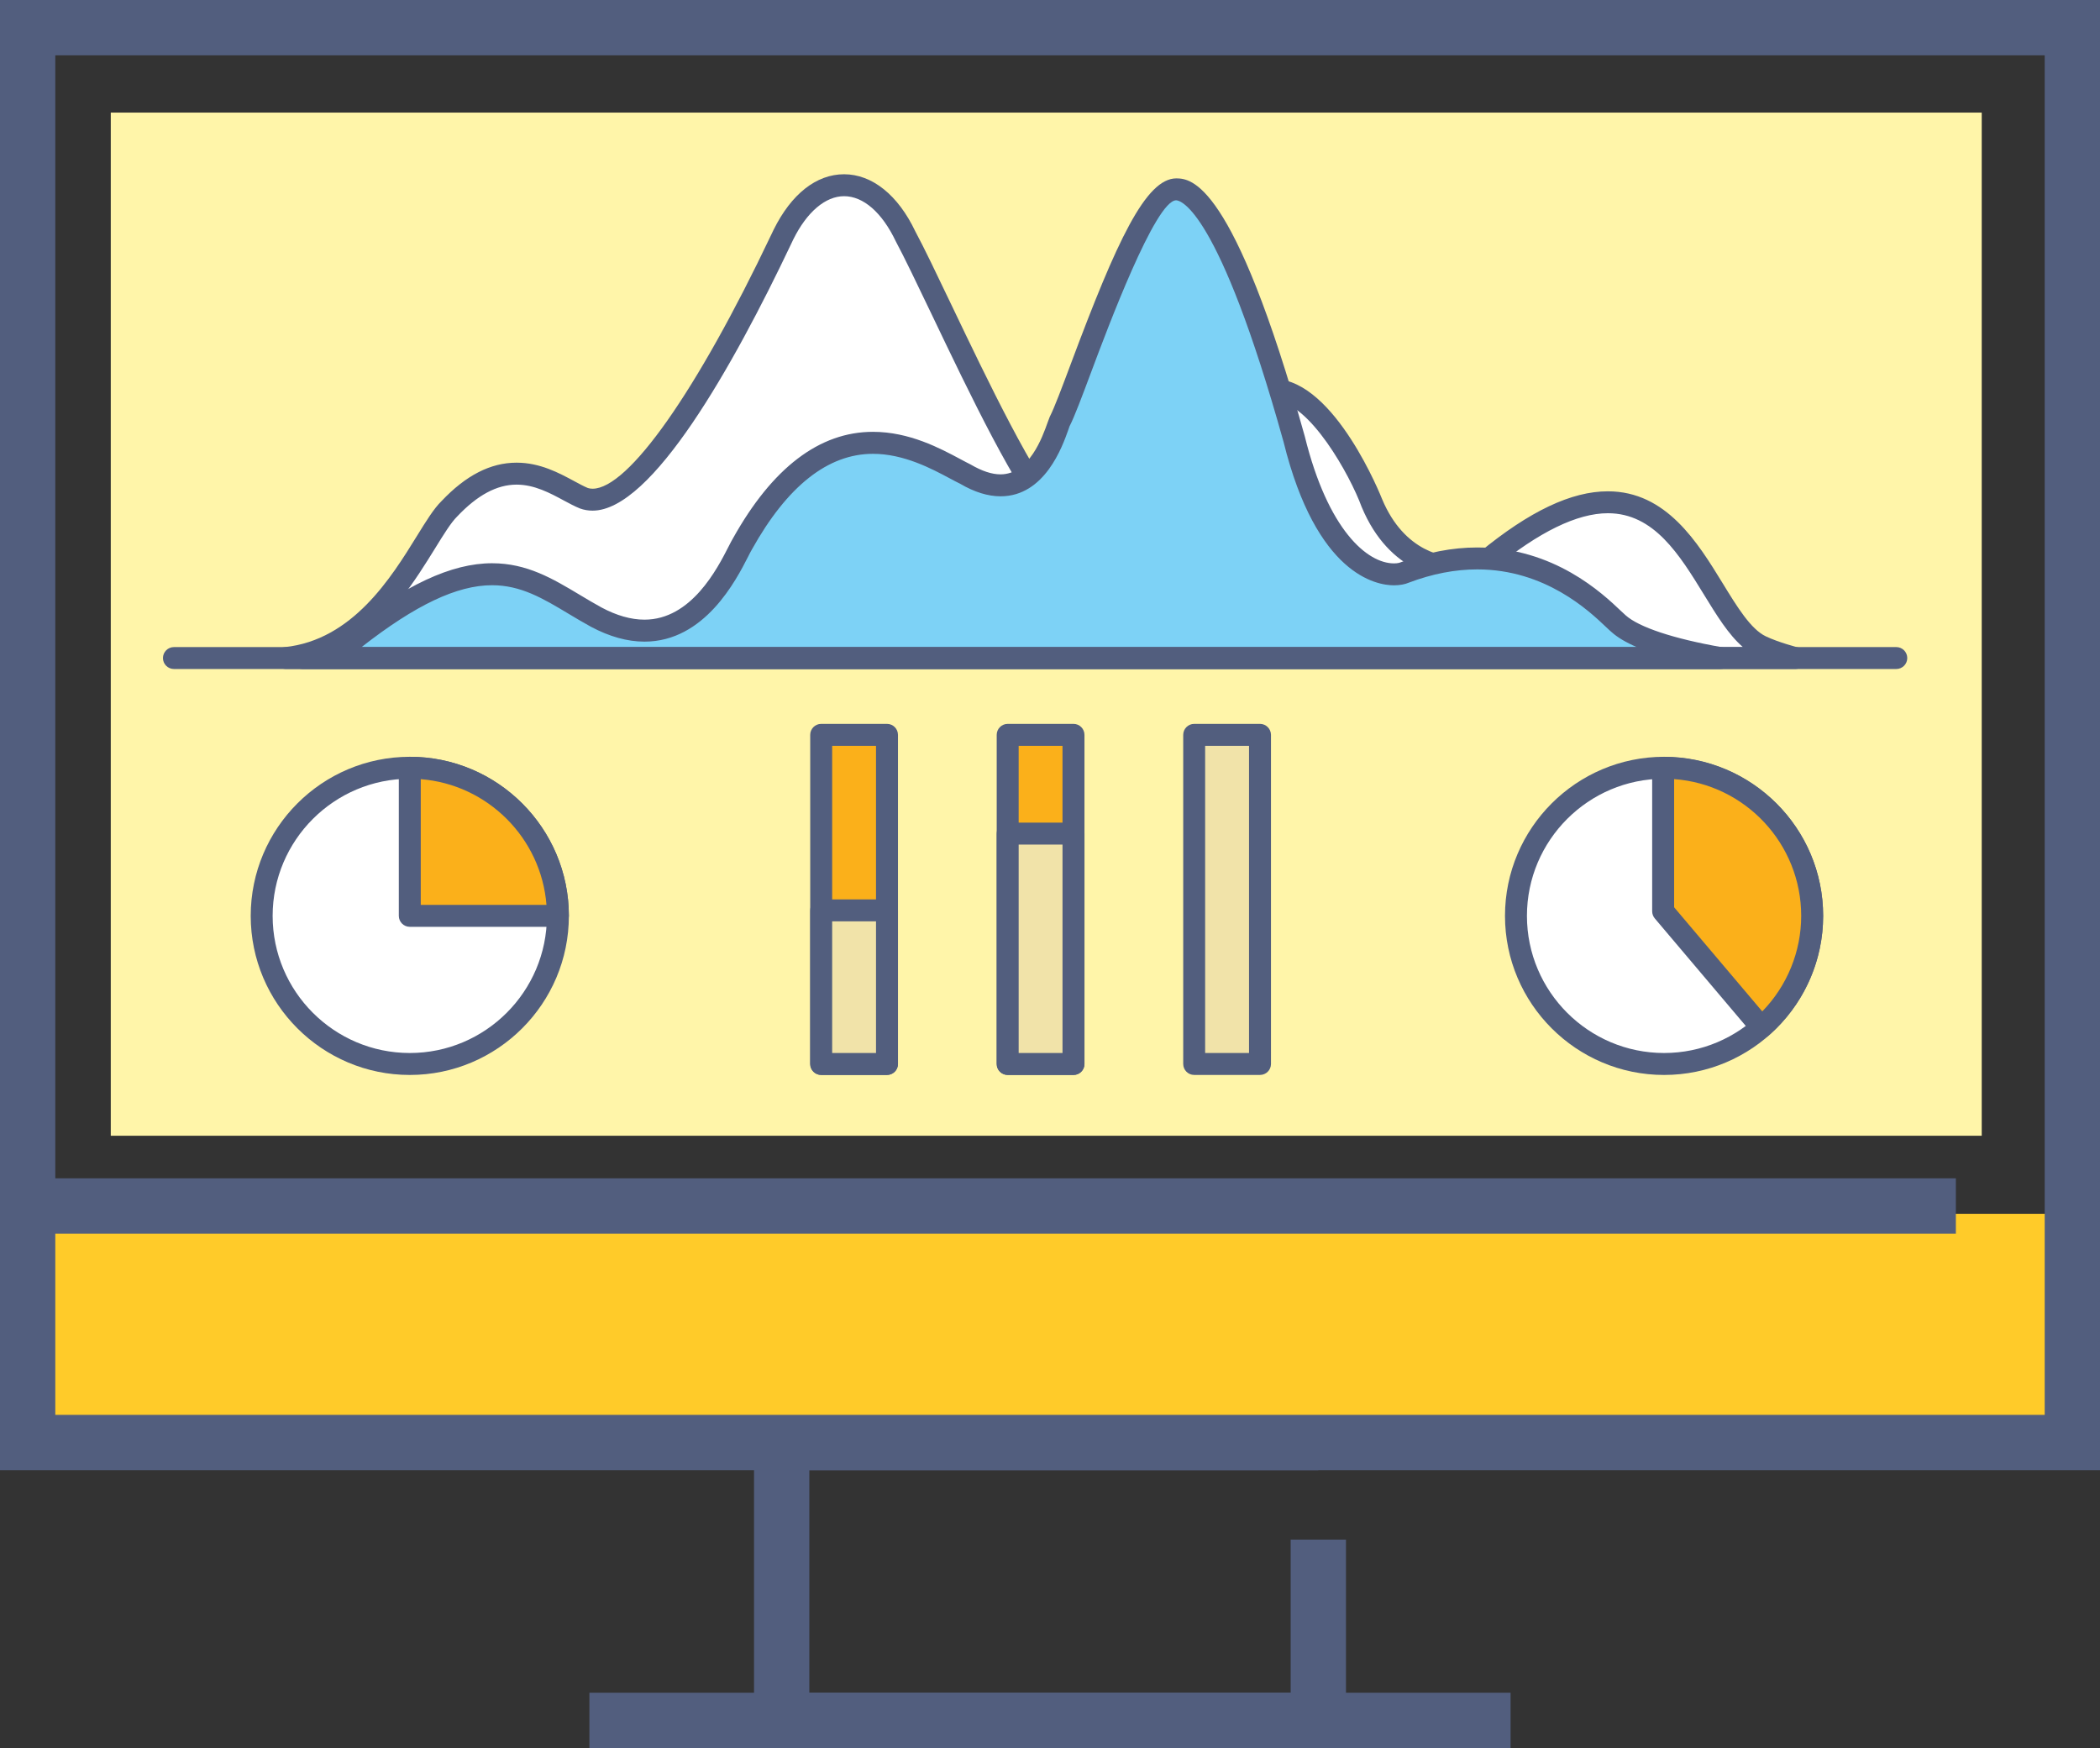 <?xml version="1.0" encoding="utf-8"?>
<!-- Generator: Adobe Illustrator 16.0.0, SVG Export Plug-In . SVG Version: 6.00 Build 0)  -->
<!DOCTYPE svg PUBLIC "-//W3C//DTD SVG 1.1//EN" "http://www.w3.org/Graphics/SVG/1.1/DTD/svg11.dtd">
<svg version="1.1" id="Livello_1" xmlns="http://www.w3.org/2000/svg" xmlns:xlink="http://www.w3.org/1999/xlink" x="0px" y="0px"
	 width="88.778px" height="73.9px" viewBox="0 0 88.778 73.9" enable-background="new 0 0 88.778 73.9" xml:space="preserve">
<rect x="0" y="0" width="88.778" height="73.9" fill="#333333" stroke="none"/>
<g>
	<g>
		<rect x="4.683" y="4.76" fill="#FFF5A9" width="79.095" height="43.255"/>
	</g>
</g>
<g>
	<polygon fill="#525E7E" points="56.901,73.9 31.876,73.9 31.876,59.814 55.731,59.814 55.731,62.153 34.215,62.153 34.215,71.562 
		54.563,71.562 54.563,65.089 56.901,65.089 	"/>
</g>
<g>
	<rect x="24.917" y="71.562" fill="#525E7E" width="38.943" height="2.339"/>
</g>
<g>
	<g>
		<rect x="1.931" y="51.315" fill="#FFCB29" width="84.878" height="9.669"/>
	</g>
</g>
<g>
	<rect x="1.169" y="49.815" fill="#525E7E" width="81.516" height="2.339"/>
</g>
<g>
	<path fill="#525E7E" d="M88.778,62.153H0V0h88.778V62.153z M2.338,59.814h84.102V2.339H2.338V59.814z"/>
</g>
<g>
	<path fill="#FFFFFF" d="M62.863,23.686c-0.64,0.597-3.547,0.758-4.875-2.435c-0.395-1.083-2.217-4.711-4.089-4.765
		c-1.229,0-2.314,1.083-3.643,3.573c-0.444,0.758-3.141,4.785-5.578,1.861c-1.81-1.868-5.074-9.46-6.403-11.937
		c-1.33-2.802-3.746-2.915-5.156-0.065c-0.306,0.618-5.591,12.17-8.446,11.143c-1.183-0.488-3.078-2.301-5.688,0.46
		c-1.111,1.091-2.767,5.869-6.902,6.3h63.816c0,0-0.854-0.217-1.45-0.5C71.766,26.039,71.037,16.974,62.863,23.686"/>
	<path fill="#525E7E" d="M76.013,27.371c-0.008-0.001-0.816-0.208-1.363-0.469c-0.634-0.302-1.211-1.243-1.82-2.238
		c-1.063-1.734-2.387-3.893-4.858-3.893c-1.54,0-3.308,0.836-5.424,2.575c-0.094,0.088-0.414,0.219-0.904,0.219
		c-0.513,0-2.264-0.18-3.219-2.473c-0.019-0.05-1.976-4.998-4.524-5.07c-1.412,0-2.625,1.142-4.042,3.802
		c-0.545,0.928-1.927,2.683-3.269,2.683c-0.55,0-1.059-0.289-1.576-0.91c-1.242-1.282-3.293-5.573-4.791-8.705
		c-0.619-1.295-1.154-2.414-1.527-3.108c-0.729-1.537-1.826-2.417-3.011-2.417c-1.173,0-2.231,0.833-2.98,2.346l-0.103,0.215
		c-3.145,6.621-6.037,10.733-7.551,10.733c-0.078,0-0.149-0.012-0.2-0.03c-0.166-0.068-0.365-0.176-0.576-0.29
		c-0.646-0.348-1.448-0.781-2.436-0.781c-1.103,0-2.146,0.537-3.177,1.628c-0.32,0.313-0.639,0.829-1.043,1.482
		c-1.08,1.748-2.715,4.389-5.584,4.688c-0.245,0.025-0.428,0.238-0.415,0.485c0.013,0.246,0.217,0.439,0.464,0.439H75.9
		c0.233,0,0.431-0.174,0.459-0.406C76.389,27.646,76.24,27.428,76.013,27.371 M14.77,27.356c1.714-1.086,2.82-2.876,3.638-4.197
		c0.355-0.576,0.663-1.072,0.915-1.32c0.858-0.908,1.682-1.351,2.516-1.351c0.753,0,1.413,0.356,1.995,0.67
		c0.232,0.125,0.453,0.244,0.684,0.338c0.169,0.061,0.35,0.092,0.533,0.092h0.001c2.511-0.001,5.947-6.125,8.388-11.263l0.096-0.202
		c0.576-1.163,1.36-1.829,2.149-1.829c0.812,0,1.604,0.688,2.184,1.907c0.373,0.696,0.903,1.806,1.518,3.09
		c1.61,3.368,3.614,7.56,4.938,8.924c0.674,0.808,1.437,1.218,2.267,1.218c2.165,0,3.88-2.82,4.077-3.158
		c1.228-2.301,2.225-3.327,3.22-3.327c1.47,0.042,3.195,3.165,3.674,4.479c1.184,2.843,3.425,3.064,4.083,3.064
		c0.647,0,1.223-0.175,1.515-0.449c1.896-1.556,3.516-2.345,4.813-2.345c1.952,0,3.027,1.754,4.067,3.45
		c0.527,0.859,1.031,1.683,1.64,2.208H14.77z"/>
	<path fill="#7DD2F6" d="M59.396,24.198c-0.769,0.333-3.318-0.096-4.684-5.625c-0.545-1.954-2.952-10.52-4.98-10.568
		c-1.639,0-4.188,8.375-4.931,9.806c-0.194,0.429-1.053,3.957-3.979,2.24c-1.561-0.763-5.696-3.766-9.441,2.955
		c-0.431,0.717-2.16,5.229-6.178,3.083c-2.731-1.494-4.475-3.607-10.288,0.97c-0.466,0.372-1.252,0.608-2.128,0.762h59.939
		c-1.459-0.256-3.495-0.726-4.292-1.447C67.914,25.962,64.74,22.179,59.396,24.198"/>
	<path fill="#525E7E" d="M72.777,27.358c-2.022-0.356-3.491-0.84-4.055-1.348c-0.044-0.036-0.108-0.098-0.196-0.181
		c-0.772-0.734-2.825-2.684-6.077-2.684c-1.047,0-2.129,0.208-3.238,0.628c-0.031,0.014-0.121,0.045-0.28,0.045
		c-1.128,0-2.792-1.403-3.771-5.371C52.132,7.598,50.334,7.555,49.732,7.541c-1.295,0-2.518,2.637-4.458,7.829
		c-0.378,1.007-0.702,1.877-0.895,2.249c-0.022,0.05-0.054,0.135-0.093,0.247c-0.213,0.599-0.774,2.188-1.988,2.188
		c-0.367,0-0.784-0.136-1.272-0.421c-0.125-0.061-0.268-0.138-0.427-0.223c-0.858-0.459-2.157-1.154-3.695-1.154
		c-2.262,0-4.256,1.522-5.921,4.509c-0.047,0.078-0.109,0.199-0.186,0.349c-0.471,0.923-1.573,3.083-3.553,3.083
		c-0.565,0-1.179-0.174-1.819-0.517c-0.315-0.172-0.617-0.353-0.912-0.53c-1.149-0.688-2.235-1.338-3.712-1.338
		c-1.716,0-3.678,0.916-6.176,2.883c-0.353,0.281-0.998,0.505-1.919,0.667c-0.237,0.042-0.403,0.258-0.382,0.498
		c0.021,0.239,0.222,0.423,0.462,0.423h59.94h0.009c0.256,0,0.464-0.208,0.464-0.463C73.2,27.578,73.015,27.38,72.777,27.358
		 M15.286,27.356c2.283-1.784,4.037-2.615,5.516-2.615c1.221,0,2.154,0.559,3.234,1.207c0.307,0.183,0.618,0.37,0.948,0.55
		c0.781,0.417,1.541,0.628,2.261,0.628c2.547,0,3.878-2.607,4.379-3.588c0.064-0.127,0.115-0.229,0.162-0.307
		c1.496-2.685,3.219-4.045,5.118-4.045c1.306,0,2.48,0.628,3.259,1.044c0.169,0.09,0.321,0.172,0.425,0.22
		c0.602,0.354,1.177,0.532,1.711,0.532c1.87,0,2.616-2.112,2.862-2.806c0.027-0.079,0.048-0.138,0.053-0.152
		c0.207-0.4,0.525-1.251,0.929-2.33c0.668-1.787,2.702-7.226,3.579-7.226c0.173,0.004,1.78,0.326,4.541,10.215
		c1.39,5.625,3.924,6.062,4.668,6.062c0.241,0,0.466-0.042,0.629-0.113c0.983-0.372,1.955-0.56,2.89-0.56
		c2.883,0,4.739,1.765,5.438,2.429c0.114,0.109,0.202,0.19,0.236,0.216c0.25,0.227,0.608,0.44,1.069,0.639H15.286z"/>
	<path fill="#525E7E" d="M80.166,27.356H7.353c-0.255,0-0.464,0.208-0.464,0.464c0,0.256,0.209,0.463,0.464,0.463h72.813
		c0.256,0,0.464-0.208,0.464-0.463C80.63,27.564,80.422,27.356,80.166,27.356"/>
	<path fill="#FFFFFF" d="M17.324,32.458c-3.458,0-6.261,2.802-6.261,6.261c0,3.458,2.803,6.261,6.261,6.261s6.261-2.803,6.261-6.261
		C23.585,35.261,20.782,32.458,17.324,32.458"/>
	<path fill="#525E7E" d="M17.324,31.994c-3.708,0-6.725,3.017-6.725,6.726c0,3.707,3.017,6.725,6.725,6.725s6.725-3.018,6.725-6.725
		C24.049,35.011,21.032,31.994,17.324,31.994 M17.324,44.517c-3.196,0-5.798-2.601-5.798-5.797c0-3.198,2.602-5.798,5.798-5.798
		c3.197,0,5.797,2.6,5.797,5.798C23.121,41.916,20.521,44.517,17.324,44.517"/>
	<path fill="#FBB01A" d="M17.324,32.458v6.261h6.261C23.585,35.261,20.782,32.458,17.324,32.458"/>
	<path fill="#525E7E" d="M17.324,31.994c-0.256,0-0.464,0.208-0.464,0.464v6.261c0,0.256,0.208,0.463,0.464,0.463h6.261
		c0.257,0,0.464-0.207,0.464-0.463C24.049,35.011,21.032,31.994,17.324,31.994 M17.788,38.255V32.94
		c2.828,0.224,5.091,2.487,5.314,5.314H17.788z"/>
	<path fill="#FFFFFF" d="M70.349,32.458c-3.457,0-6.261,2.802-6.261,6.261c0,3.458,2.804,6.261,6.261,6.261
		c3.458,0,6.261-2.803,6.261-6.261C76.609,35.261,73.807,32.458,70.349,32.458"/>
	<path fill="#525E7E" d="M70.349,31.994c-3.707,0-6.725,3.017-6.725,6.726c0,3.707,3.018,6.725,6.725,6.725
		c3.708,0,6.726-3.018,6.726-6.725C77.074,35.011,74.057,31.994,70.349,31.994 M70.349,44.517c-3.196,0-5.797-2.601-5.797-5.797
		c0-3.198,2.601-5.798,5.797-5.798c3.197,0,5.798,2.6,5.798,5.798C76.146,41.916,73.546,44.517,70.349,44.517"/>
	<path fill="#FBB01A" d="M70.349,32.458c-0.013,0-0.025,0.001-0.038,0.001v6.065l4.15,4.907c1.314-1.148,2.148-2.831,2.148-4.713
		C76.609,35.261,73.807,32.458,70.349,32.458"/>
	<path fill="#525E7E" d="M70.313,31.997h-0.003c-0.257,0-0.464,0.207-0.464,0.463v6.065c0,0.109,0.039,0.216,0.109,0.3l4.151,4.906
		c0.08,0.095,0.195,0.154,0.319,0.163c0.012,0.001,0.023,0.001,0.035,0.001c0.111,0,0.221-0.04,0.305-0.114
		c1.466-1.28,2.308-3.125,2.308-5.062C77.074,35.012,74.06,31.997,70.313,31.997 M74.5,42.759l-3.726-4.403v-5.418
		c2.999,0.218,5.372,2.728,5.372,5.782C76.146,40.231,75.551,41.679,74.5,42.759"/>
	<rect x="34.715" y="31.067" fill="#FBB01A" width="2.783" height="13.914"/>
	<path fill="#525E7E" d="M37.498,30.603h-2.783c-0.255,0-0.463,0.208-0.463,0.464V44.98c0,0.256,0.208,0.464,0.463,0.464h2.783
		c0.257,0,0.464-0.208,0.464-0.464V31.067C37.962,30.811,37.755,30.603,37.498,30.603 M37.034,44.517H35.18V31.531h1.854V44.517z"/>
	<rect x="34.715" y="38.487" fill="#F1E3A9" width="2.783" height="6.493"/>
	<path fill="#525E7E" d="M37.498,38.023h-2.783c-0.255,0-0.463,0.208-0.463,0.464v6.493c0,0.256,0.208,0.464,0.463,0.464h2.783
		c0.257,0,0.464-0.208,0.464-0.464v-6.493C37.962,38.231,37.755,38.023,37.498,38.023 M37.034,44.517H35.18v-5.565h1.854V44.517z"/>
	<rect x="42.6" y="31.067" fill="#FBB01A" width="2.783" height="13.914"/>
	<path fill="#525E7E" d="M45.383,30.603H42.6c-0.256,0-0.464,0.208-0.464,0.464V44.98c0,0.256,0.208,0.464,0.464,0.464h2.783
		c0.256,0,0.463-0.208,0.463-0.464V31.067C45.846,30.811,45.639,30.603,45.383,30.603 M44.918,44.517h-1.854V31.531h1.854V44.517z"
		/>
	<rect x="42.6" y="35.241" fill="#F1E3A9" width="2.783" height="9.74"/>
	<path fill="#525E7E" d="M45.383,34.777H42.6c-0.256,0-0.464,0.208-0.464,0.464v9.74c0,0.256,0.208,0.464,0.464,0.464h2.783
		c0.256,0,0.463-0.208,0.463-0.464v-9.74C45.846,34.985,45.639,34.777,45.383,34.777 M44.918,44.517h-1.854v-8.812h1.854V44.517z"/>
	<rect x="50.483" y="31.067" fill="#F1E3A9" width="2.783" height="13.914"/>
	<path fill="#525E7E" d="M53.267,30.603h-2.783c-0.256,0-0.463,0.208-0.463,0.464V44.98c0,0.256,0.207,0.464,0.463,0.464h2.783
		c0.256,0,0.464-0.208,0.464-0.464V31.067C53.73,30.811,53.522,30.603,53.267,30.603 M52.803,44.517h-1.855V31.531h1.855V44.517z"/>
</g>
</svg>
